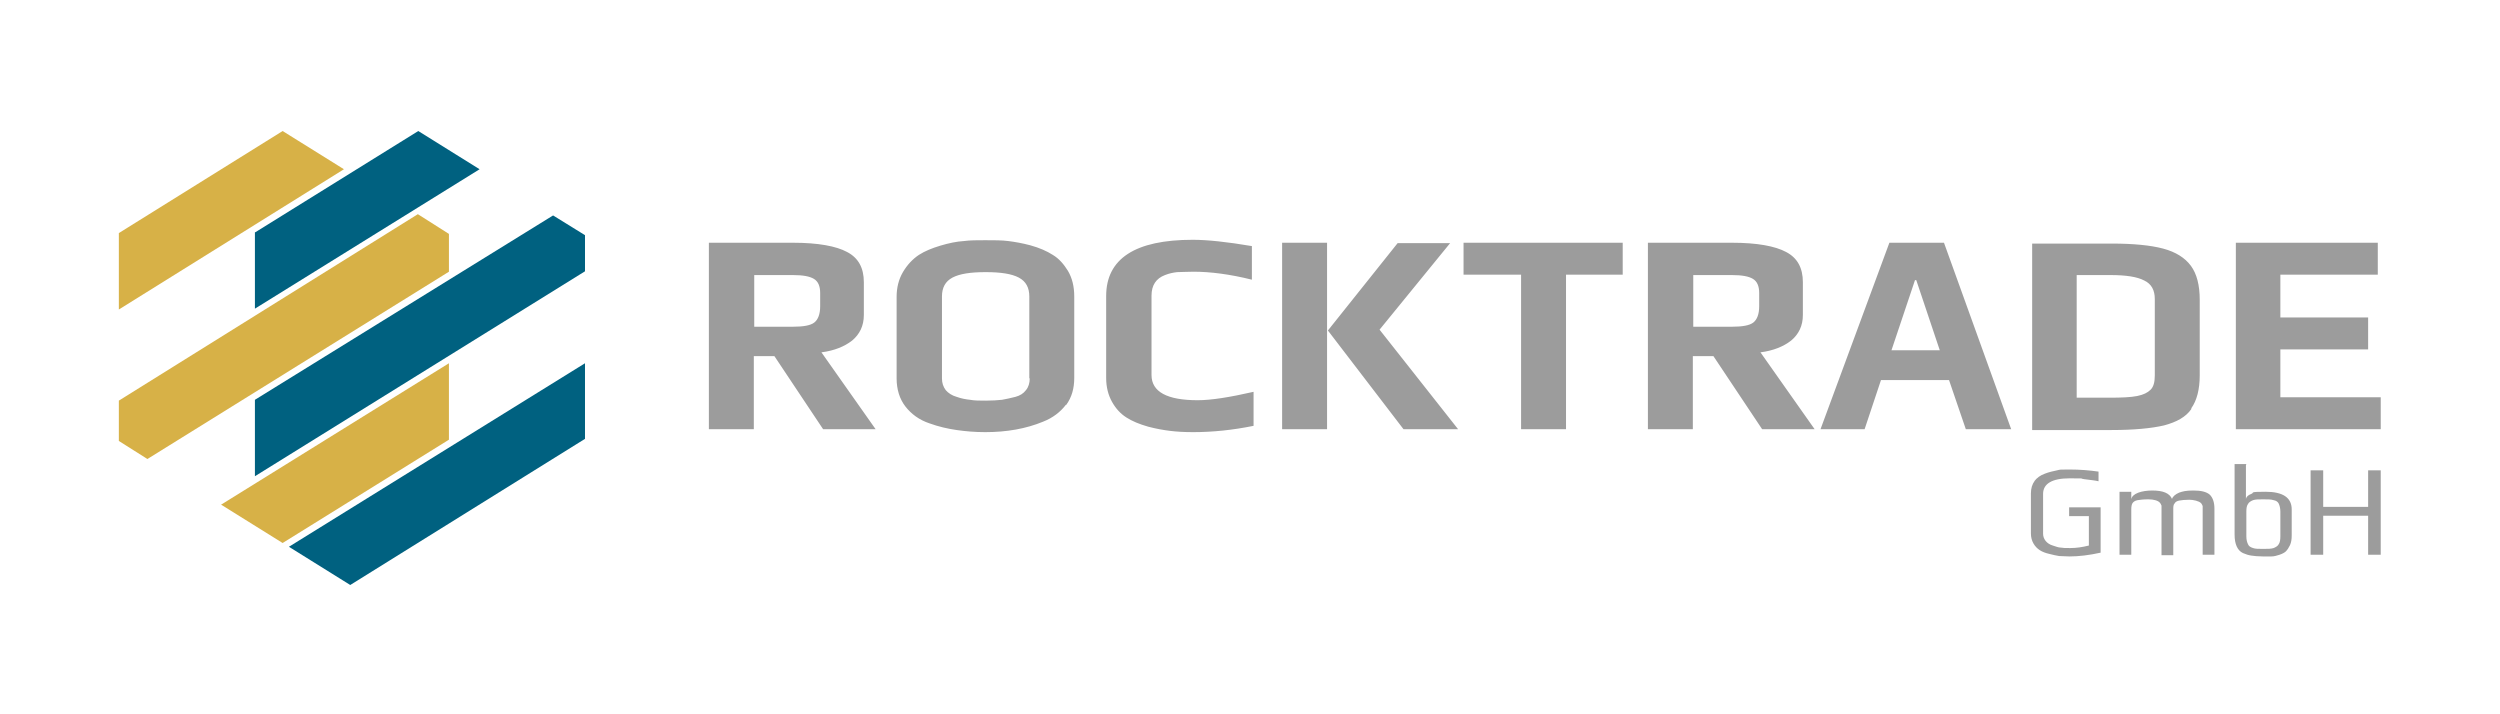 <svg xmlns="http://www.w3.org/2000/svg" xmlns:xlink="http://www.w3.org/1999/xlink" id="Ebene_1" width="595.3" height="170.1" viewBox="0 0 595.3 170.1"><defs><style>      .st0 {        fill: #9c9c9c;      }      .st1 {        fill: none;      }      .st2 {        fill: #006180;      }      .st3 {        fill: #d7b147;      }      .st4 {        clip-path: url(#clippath);      }    </style><clipPath id="clippath"><rect class="st1" width="595.3" height="170.1"></rect></clipPath></defs><g class="st4"><path class="st0" d="M195.3,72.9c0,1.9-.5,3.2-1.4,3.9-.9.7-2.6,1-5.1,1h-9.2v-12.3h9.2c2.4,0,4,.3,5,.9,1,.6,1.5,1.7,1.5,3.4v3.1ZM208.5,102.2l-12.9-18.3c3.1-.4,5.5-1.4,7.3-2.8,1.8-1.5,2.8-3.5,2.8-6.1v-7.8c0-3.4-1.3-5.8-4-7.2-2.6-1.4-6.9-2.2-12.9-2.2h-20v44.4h10.7v-17.4h4.9l11.6,17.4h12.3ZM245.2,90.1c0,1.1-.3,2.1-.9,2.8-.6.8-1.4,1.3-2.5,1.6-1.1.3-2.2.5-3.2.7-1,.1-2.3.2-3.8.2s-2.8,0-3.8-.2c-1-.1-2.1-.3-3.2-.7-1.1-.3-2-.9-2.6-1.6-.6-.8-.9-1.7-.9-2.8v-19.5c0-2.1.8-3.6,2.5-4.5,1.7-.9,4.3-1.3,7.9-1.3s6.2.4,7.9,1.3c1.7.9,2.5,2.4,2.5,4.5v19.5ZM253.9,96.4c1.3-1.8,1.9-3.9,1.9-6.4v-19.4c0-2.4-.5-4.4-1.5-6.1-1-1.6-2.1-2.9-3.6-3.8-1.4-.9-3.2-1.7-5.4-2.3-1.9-.5-3.6-.8-5.2-1-1.5-.2-3.4-.2-5.5-.2s-3.5,0-5.1.2c-1.7.1-3.6.5-5.6,1.1-2,.6-3.7,1.3-5.1,2.2-1.5,1-2.8,2.4-3.8,4.1-1,1.7-1.5,3.7-1.5,5.9v19.4c0,2.6.7,4.9,2.1,6.7s3.3,3.2,5.7,4c2.2.8,4.4,1.3,6.5,1.6,2.1.3,4.3.5,6.8.5,5.1,0,9.7-.8,13.8-2.5,2.3-.9,4.1-2.3,5.4-4M284.1,102.9c4.7,0,9.5-.5,14.4-1.5v-8.1c-5.7,1.3-10.1,2-13.3,2-7.3,0-11-2-11-6v-18.9c0-2.5,1.1-4.1,3.2-4.9,1-.4,2-.6,2.9-.7.9,0,2.2-.1,3.9-.1,4,0,8.7.6,13.9,1.9v-8c-5.9-1-10.6-1.5-14.1-1.5-13.7,0-20.6,4.5-20.6,13.4v19.5c0,2.2.5,4.1,1.4,5.7.9,1.6,2,2.8,3.4,3.7s3.1,1.6,5.2,2.2c1.9.5,3.6.8,5.2,1,1.6.2,3.4.3,5.4.3M305.3,102.2h10.7v-44.4h-10.7v44.4ZM347.2,102.2l-18.7-23.7,16.8-20.6h-12.5l-16.6,20.8,18,23.5h13ZM372.8,65.4h13.6v-7.6h-37.9v7.6h13.7v36.8h10.7v-36.8ZM418.9,72.9c0,1.9-.5,3.2-1.4,3.9-.9.7-2.6,1-5.1,1h-9.2v-12.3h9.2c2.4,0,4,.3,5,.9,1,.6,1.5,1.7,1.5,3.4v3.1ZM432.1,102.2l-12.9-18.3c3.1-.4,5.5-1.4,7.3-2.8,1.8-1.5,2.8-3.5,2.8-6.1v-7.8c0-3.4-1.3-5.8-4-7.2-2.6-1.4-6.9-2.2-12.9-2.2h-20v44.4h10.7v-17.4h4.9l11.6,17.4h12.3ZM461.9,83.4h-11.5l5.6-16.7h.3l5.6,16.7ZM468.1,102.2h10.8l-16-44.4h-13l-16.4,44.4h10.5l3.9-11.7h16.2l4,11.7ZM484.5,114.5c-.6.8-.9,1.8-.9,3v9.5c0,.9.2,1.7.6,2.4.4.7.9,1.2,1.5,1.6.6.4,1.4.7,2.3.9.8.2,1.6.4,2.3.5.7,0,1.6.1,2.5.1,2.2,0,4.7-.3,7.4-.9v-10.8h-7.5v2.1h4.7v7c-1.6.4-3,.6-4.4.6s-1.6,0-2.2-.1c-.7,0-1.3-.3-2-.5-.7-.2-1.3-.6-1.7-1.1-.4-.5-.6-1.1-.6-1.7v-9.5c0-2.4,2.1-3.7,6.3-3.7s2.1,0,3.5.2c1.5.2,2.6.3,3.4.5v-2.3c-2.1-.3-4.4-.5-6.9-.5s-2.1,0-3,.2c-.9.2-1.9.4-2.9.8-1.1.4-1.9,1-2.5,1.8M513.1,89.4c0,1.6-.3,2.7-1,3.4-.7.7-1.7,1.2-3.2,1.5-1.5.3-3.7.4-6.6.4h-7.8v-29.2h8.1c3.6,0,6.3.4,8,1.3,1.7.8,2.5,2.3,2.5,4.4v18.2ZM521.8,97.2c1.3-1.8,2-4.5,2-7.8v-18c0-3.5-.7-6.2-2.1-8.1s-3.6-3.3-6.6-4.1c-3-.8-7.1-1.2-12.3-1.2h-18.9v44.4h18.9c5.3,0,9.5-.4,12.5-1.1,3-.8,5.2-2,6.5-3.9M524.5,132.1h2.8v-11c0-1.5-.4-2.6-1.1-3.3-.8-.7-2.1-1-3.9-1s-2.5.2-3.4.5c-.9.4-1.5.9-1.7,1.5-.6-1.4-2.2-2-4.7-2s-4.8.7-5,2.1v-1.8h-2.8v15h2.8v-10.8c0-.7.1-1.2.3-1.5.2-.3.6-.6,1.2-.7.6-.1,1.4-.2,2.6-.2s2.3.3,2.7.8c.2.2.3.5.4.7,0,.2,0,.6,0,1v10.8h2.8v-10.8c0-.7,0-1.2.3-1.5.2-.4.6-.6,1.1-.7.5-.1,1.4-.2,2.4-.2s2.3.3,2.8.8c.2.2.3.5.4.7,0,.2,0,.6,0,1v10.8ZM534.9,121.8c0-.8.1-1.4.4-1.8.2-.4.7-.7,1.2-.9.6-.2,1.3-.2,2.4-.2s1.9,0,2.5.2c.6.1,1,.4,1.2.8.2.4.4,1.1.4,1.9v5.9c0,.8-.1,1.5-.4,1.9-.2.4-.7.7-1.2.9-.6.2-1.4.2-2.5.2s-1.9,0-2.4-.2c-.6-.2-1-.4-1.2-.9-.2-.4-.4-1-.4-1.9v-5.9ZM534.9,110.5h-2.8v16.8c0,2.3.7,3.8,2,4.4.7.3,1.3.5,2,.6.7.1,1.6.2,2.7.2s1.5,0,2.1,0c.6,0,1.3-.2,1.9-.4.6-.2,1.2-.5,1.5-.8.4-.4.7-.9,1-1.5.3-.7.4-1.4.4-2.3v-6.2c0-2.8-2.1-4.2-6.2-4.2s-2.6.2-3.4.5c-.8.3-1.2.7-1.3,1.2,0-.7,0-1.3,0-1.8v-6.2ZM532.4,102.2h34.5v-7.6h-23.9v-11.4h20.9v-7.6h-20.9v-10.2h23.2v-7.6h-33.8v44.4ZM566.9,132.1v-20.1h-3v8.7h-10.7v-8.7h-3v20.1h3v-9.3h10.7v9.3h3Z"></path></g><path class="st2" d="M60.7,55.3v18.2l53.5-33.2-14.6-9.1-38.8,24.1ZM60.7,95.2v18.2l78.6-48.8v-8.6l-7.6-4.7-71,43.9ZM68.8,130.2l14.6,9.1,55.9-34.8v-18l-70.5,43.7Z"></path><path class="st3" d="M28.3,55.5v18.2l53.6-33.4-14.6-9.1-39,24.3ZM28.3,105l6.8,4.3,71.8-44.6v-9l-7.4-4.7L28.3,95.4v9.6ZM52.7,120.2l14.6,9.1,39.6-24.6v-18.2l-54.3,33.7Z"></path></svg>